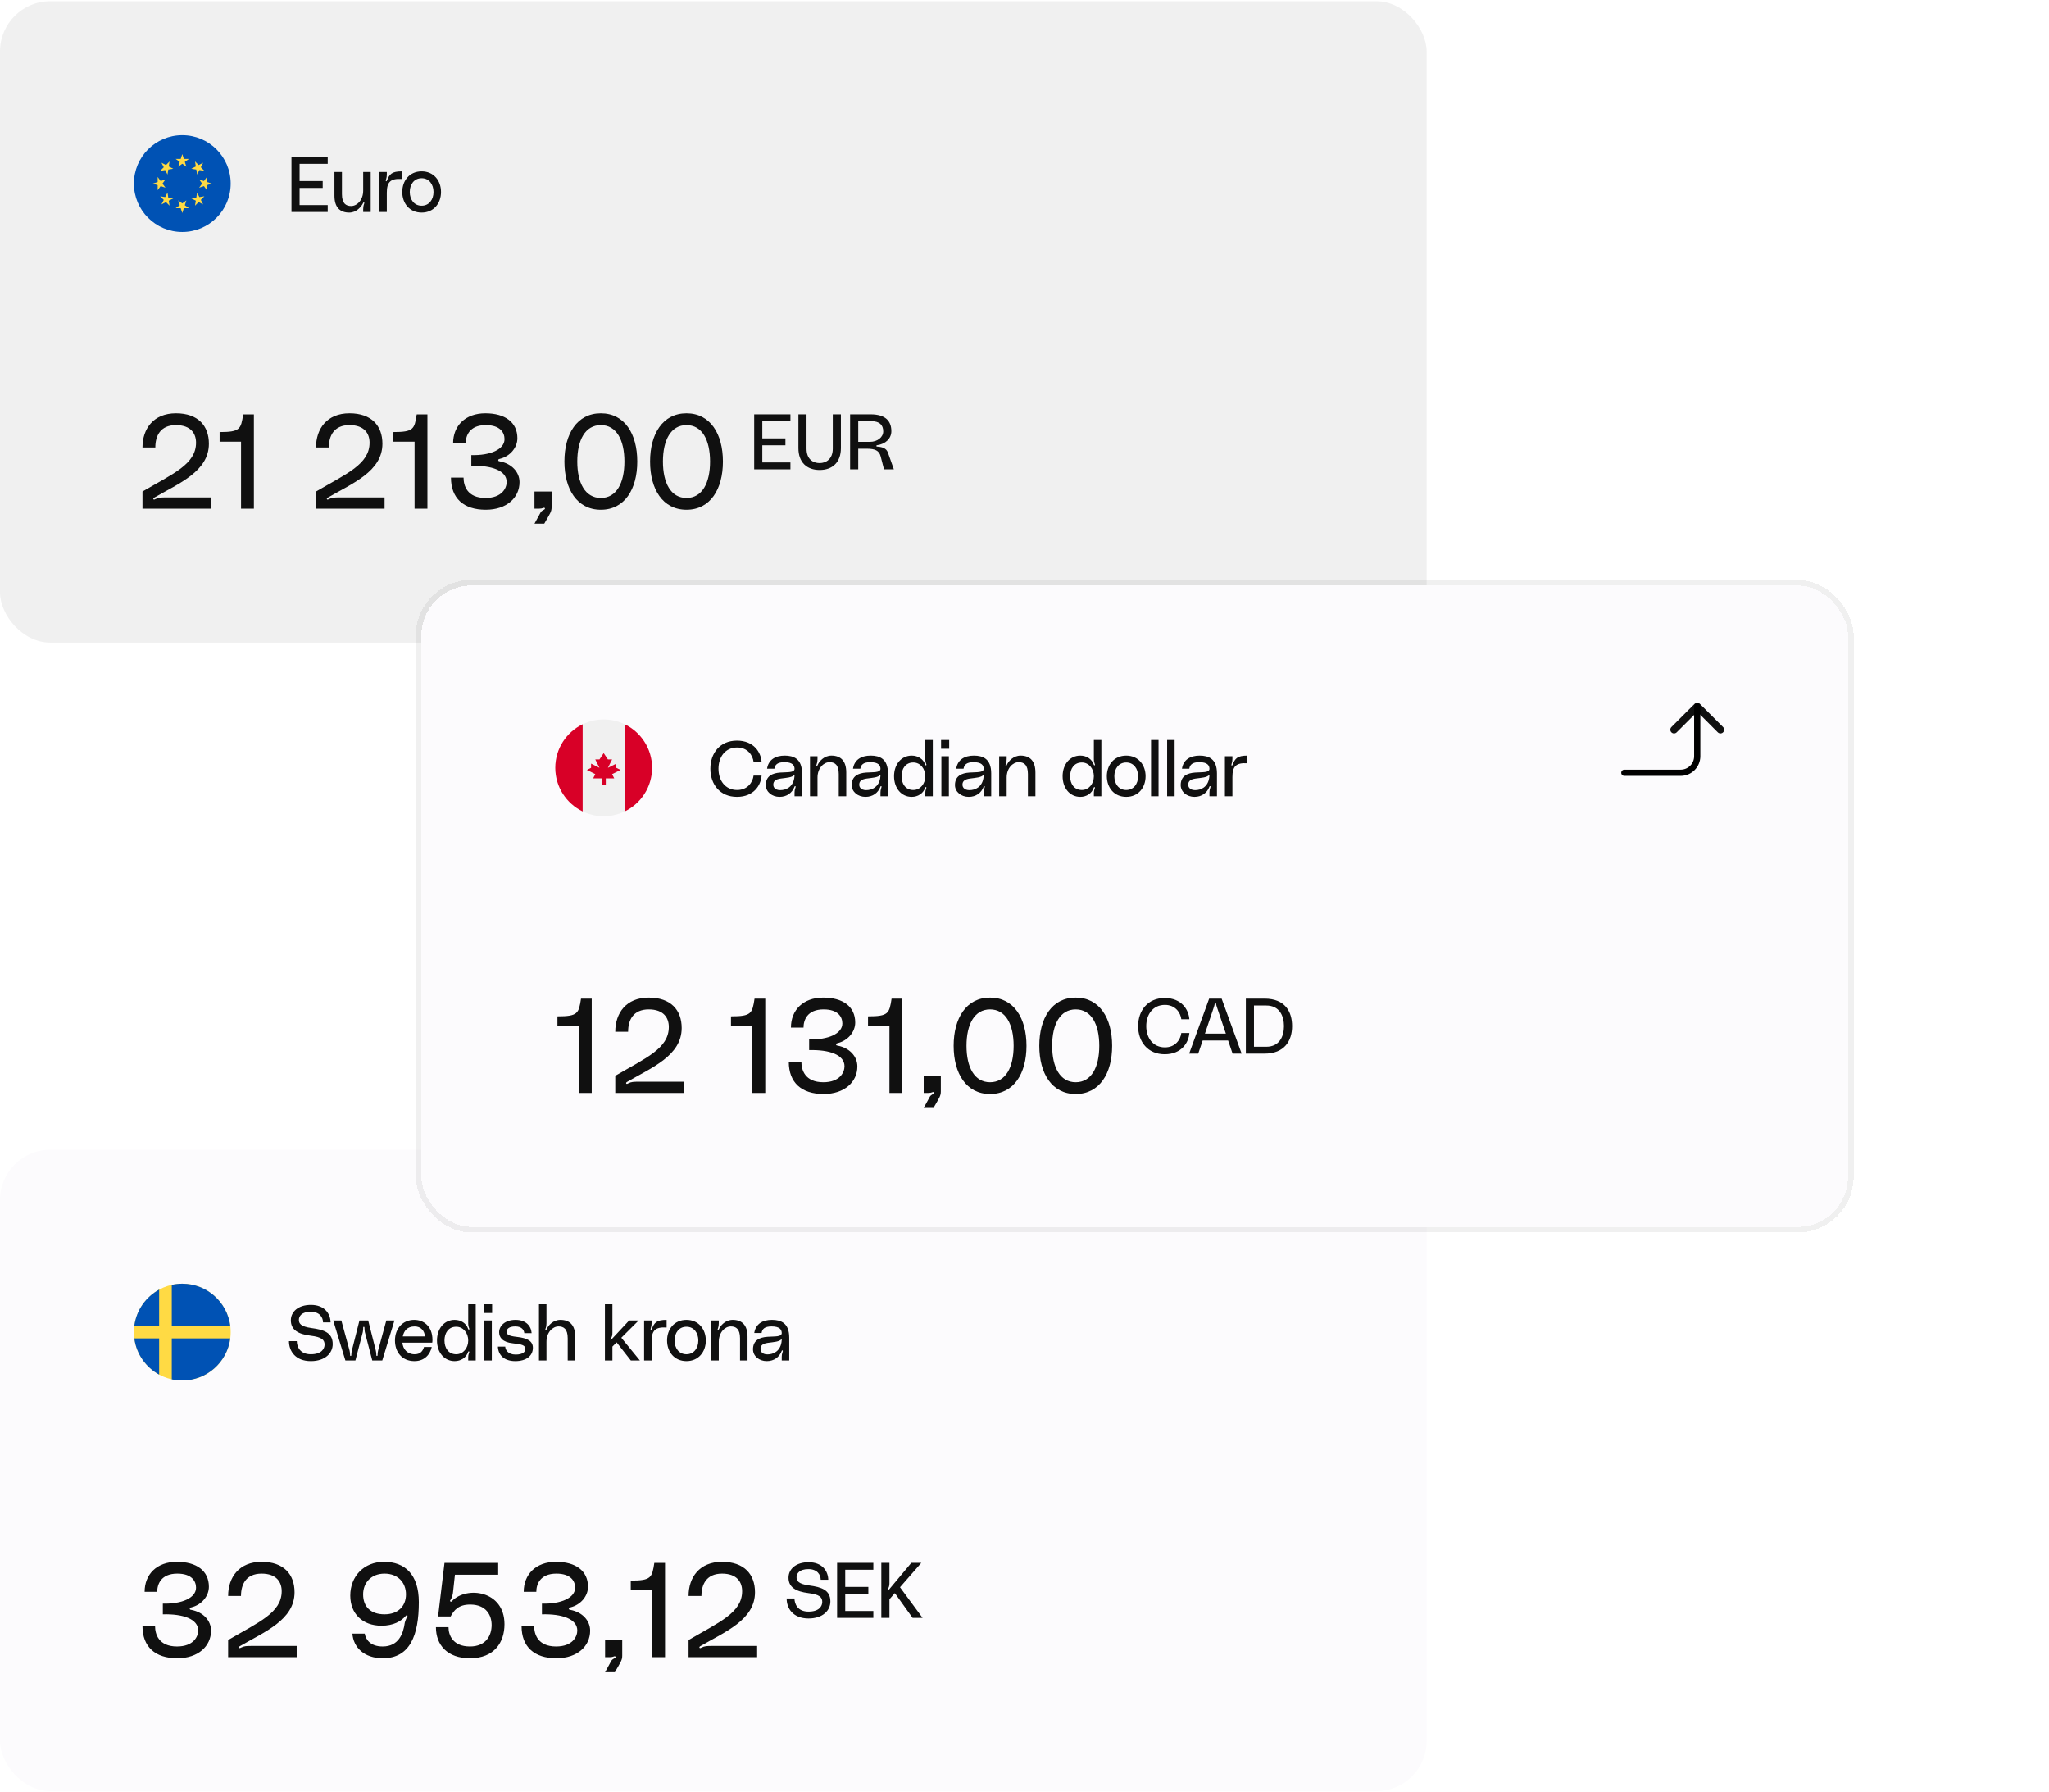 <svg width="469" height="410" viewBox="0 0 469 410" fill="none" xmlns="http://www.w3.org/2000/svg">
<rect y="0.285" width="326.547" height="146.776" rx="11.494" fill="#101010" fill-opacity="0.06"/>
<g clip-path="url(#clip0_1286_20455)">
<path d="M41.725 53.087C47.841 53.087 52.8 48.128 52.8 42.012C52.8 35.896 47.841 30.938 41.725 30.938C35.609 30.938 30.65 35.896 30.65 42.012C30.65 48.128 35.609 53.087 41.725 53.087Z" fill="#0052B4"/>
<path d="M41.724 35.27L42.083 36.373H43.243L42.304 37.055L42.663 38.159L41.724 37.477L40.786 38.159L41.144 37.055L40.206 36.373H41.366L41.724 35.27Z" fill="#FFDA44"/>
<path d="M36.958 37.243L37.992 37.77L38.812 36.949L38.63 38.095L39.664 38.622L38.518 38.803L38.337 39.95L37.81 38.916L36.664 39.097L37.484 38.277L36.958 37.243Z" fill="#FFDA44"/>
<path d="M34.984 42.011L36.088 41.653V40.492L36.77 41.431L37.873 41.072L37.191 42.011L37.873 42.95L36.77 42.591L36.088 43.53V42.37L34.984 42.011Z" fill="#FFDA44"/>
<path d="M36.958 46.777L37.484 45.743L36.664 44.923L37.81 45.104L38.337 44.07L38.518 45.216L39.664 45.398L38.63 45.925L38.812 47.071L37.992 46.25L36.958 46.777Z" fill="#FFDA44"/>
<path d="M41.724 48.752L41.366 47.649H40.206L41.144 46.967L40.786 45.863L41.724 46.545L42.663 45.863L42.304 46.967L43.243 47.649H42.083L41.724 48.752Z" fill="#FFDA44"/>
<path d="M46.493 46.777L45.459 46.25L44.638 47.071L44.82 45.925L43.786 45.398L44.932 45.216L45.114 44.07L45.64 45.104L46.786 44.923L45.966 45.743L46.493 46.777Z" fill="#FFDA44"/>
<path d="M48.467 42.011L47.364 42.37V43.53L46.682 42.591L45.578 42.95L46.26 42.011L45.578 41.072L46.682 41.431L47.364 40.492V41.653L48.467 42.011Z" fill="#FFDA44"/>
<path d="M46.493 37.243L45.966 38.277L46.786 39.097L45.64 38.916L45.114 39.949L44.932 38.803L43.786 38.622L44.82 38.095L44.638 36.949L45.459 37.77L46.493 37.243Z" fill="#FFDA44"/>
</g>
<path d="M75.011 37.498H68.574V41.431H73.866V43.005H68.574V46.938H75.011V48.512H66.715V35.925H75.011V37.498ZM79.948 48.655C77.839 48.655 76.551 47.475 76.551 44.793V39.358H78.268V44.435C78.268 46.563 79.18 47.153 80.377 47.153C81.701 47.153 83.131 45.812 83.131 43.631V39.358H84.847V48.512H83.131V47.904C83.131 47.528 83.167 47.153 83.328 46.688C83.381 46.527 83.453 46.366 83.31 46.313C83.203 46.277 83.149 46.402 83.113 46.474C82.684 47.332 81.593 48.655 79.948 48.655ZM88.394 41.485C88.483 41.503 88.537 41.414 88.573 41.324C89.145 39.858 89.663 39.214 91.97 39.214V40.967C89.306 40.788 88.537 41.735 88.537 44.131V48.512H86.82V39.358H88.537V39.965C88.537 40.341 88.501 40.627 88.34 41.163C88.305 41.306 88.251 41.449 88.394 41.485ZM96.51 39.214C99.281 39.214 100.944 41.342 100.944 43.935C100.944 46.527 99.281 48.655 96.51 48.655C93.739 48.655 92.076 46.527 92.076 43.935C92.076 41.342 93.739 39.214 96.51 39.214ZM96.51 47.081C98.227 47.081 99.228 45.669 99.228 43.935C99.228 42.2 98.227 40.788 96.51 40.788C94.794 40.788 93.792 42.2 93.792 43.935C93.792 45.669 94.794 47.081 96.51 47.081Z" fill="#101010"/>
<path d="M32.612 116.41V112.487C39.57 108.41 44.872 106.265 44.872 101.3C44.872 99.277 43.738 97.284 40.275 97.284C36.688 97.284 35.554 99.767 35.554 102.403H32.612C32.612 98.112 35.125 94.587 40.275 94.587C45.332 94.587 47.815 97.438 47.815 101.545C47.815 107.889 40.918 110.617 35.34 113.866C35.187 113.958 35.003 114.081 35.125 114.265C35.248 114.418 35.432 114.295 35.616 114.203C36.229 113.866 36.872 113.836 37.914 113.836H48.305V116.41H32.612ZM55.662 94.832H58.114V116.41H55.171V101.085H50.267V98.878C54.957 98.878 55.141 98.204 55.662 94.832ZM72.332 116.41V112.487C79.29 108.41 84.592 106.265 84.592 101.3C84.592 99.277 83.458 97.284 79.994 97.284C76.408 97.284 75.274 99.767 75.274 102.403H72.332C72.332 98.112 74.845 94.587 79.994 94.587C85.052 94.587 87.534 97.438 87.534 101.545C87.534 107.889 80.638 110.617 75.06 113.866C74.906 113.958 74.723 114.081 74.845 114.265C74.968 114.418 75.152 114.295 75.336 114.203C75.949 113.866 76.592 113.836 77.634 113.836H88.025V116.41H72.332ZM95.382 94.832H97.834V116.41H94.891V101.085H89.987V98.878C94.677 98.878 94.861 98.204 95.382 94.832ZM103.222 109.299H106.103C106.103 111.108 106.9 113.958 111.129 113.958C114.899 113.958 115.972 111.69 115.972 110.311C115.972 107.675 112.509 106.479 107.881 106.602V104.15C112.264 104.273 115.482 102.832 115.482 100.503C115.482 99.031 114.532 97.284 111.191 97.284C107.39 97.284 106.593 99.798 106.593 101.453H103.712C103.712 97.468 106.471 94.587 111.099 94.587C115.604 94.587 118.424 96.641 118.424 100.288C118.424 102.434 116.769 104.426 114.409 105.008C114.286 105.039 114.041 105.07 114.041 105.315C114.041 105.56 114.286 105.56 114.44 105.591C117.137 106.112 118.915 108.043 118.915 110.341C118.915 113.866 116.003 116.655 111.191 116.655C106.072 116.655 103.222 113.989 103.222 109.299ZM122.337 119.843L123.747 117.268C123.869 117.054 124.084 116.87 124.268 116.778C124.636 116.594 124.789 116.502 124.727 116.318C124.666 116.134 124.452 116.196 124.206 116.288C124.053 116.349 123.777 116.41 123.41 116.41H122.337V112.487H126.26V116.042C126.26 117.115 125.923 117.483 124.574 119.843H122.337ZM137.528 94.587C142.984 94.587 145.865 99.307 145.865 105.621C145.865 111.935 142.984 116.655 137.528 116.655C132.072 116.655 129.191 111.935 129.191 105.621C129.191 99.307 132.072 94.587 137.528 94.587ZM137.528 113.958C141.114 113.958 142.923 110.525 142.923 105.621C142.923 100.717 141.114 97.284 137.528 97.284C133.942 97.284 132.134 100.717 132.134 105.621C132.134 110.525 133.942 113.958 137.528 113.958ZM157.134 94.587C162.589 94.587 165.47 99.307 165.47 105.621C165.47 111.935 162.589 116.655 157.134 116.655C151.678 116.655 148.797 111.935 148.797 105.621C148.797 99.307 151.678 94.587 157.134 94.587ZM157.134 113.958C160.72 113.958 162.528 110.525 162.528 105.621C162.528 100.717 160.72 97.284 157.134 97.284C153.547 97.284 151.739 100.717 151.739 105.621C151.739 110.525 153.547 113.958 157.134 113.958Z" fill="#101010"/>
<path d="M180.922 96.396H174.485V100.33H179.777V101.903H174.485V105.837H180.922V107.41H172.626V94.823H180.922V96.396ZM190.615 94.823H192.475V102.547C192.475 105.801 190.544 107.553 187.612 107.553C184.662 107.553 182.749 105.801 182.749 102.547V94.823H184.608V102.69C184.608 105.104 186.11 105.98 187.612 105.98C189.042 105.98 190.615 105.086 190.615 102.69V94.823ZM194.582 107.41V94.823H199.267C202.771 94.823 204.023 96.432 204.023 98.685C204.023 100.348 202.682 101.635 200.769 101.885C200.661 101.903 200.59 101.939 200.59 102.046C200.59 102.171 200.679 102.207 200.787 102.207C202.539 102.297 203.022 102.976 203.272 103.673L204.595 107.41H202.342L201.573 104.442C201.234 103.101 200.268 102.69 198.409 102.69H196.442V107.41H194.582ZM196.442 101.117H199.106C200.84 101.117 202.163 100.062 202.163 98.721C202.163 97.237 201.269 96.396 199.535 96.396H196.442V101.117Z" fill="#101010"/>
<rect y="263.117" width="326.547" height="146.776" rx="11.494" fill="#FCFBFD"/>
<g clip-path="url(#clip1_1286_20455)">
<path d="M41.725 315.919C47.841 315.919 52.8 310.96 52.8 304.844C52.8 298.728 47.841 293.77 41.725 293.77C35.609 293.77 30.65 298.728 30.65 304.844C30.65 310.96 35.609 315.919 41.725 315.919Z" fill="#FFDA44"/>
<path d="M39.318 303.4H52.706C51.998 297.966 47.352 293.77 41.725 293.77C40.898 293.77 40.093 293.861 39.318 294.033V303.4H39.318Z" fill="#0052B4"/>
<path d="M36.428 303.401V295.117C33.388 296.776 31.211 299.82 30.744 303.401H36.428V303.401Z" fill="#0052B4"/>
<path d="M36.428 306.289H30.744C31.211 309.87 33.388 312.913 36.428 314.573L36.428 306.289Z" fill="#0052B4"/>
<path d="M39.318 306.289V315.656C40.093 315.828 40.898 315.919 41.725 315.919C47.352 315.919 51.998 311.723 52.706 306.289H39.318V306.289Z" fill="#0052B4"/>
</g>
<path d="M71.31 303.924C74.081 304.299 76.155 304.943 76.155 307.589C76.155 309.627 74.456 311.487 71.149 311.487C67.662 311.487 66.142 309.234 66.142 306.91H67.93C67.966 308.161 68.628 309.913 71.149 309.913C73.616 309.913 74.296 308.644 74.296 307.696C74.296 306.588 73.598 305.98 71.131 305.676C68.199 305.318 66.572 304.299 66.572 302.154C66.572 300.187 68.252 298.614 71.167 298.614C74.26 298.614 75.618 300.58 75.672 302.619H73.938C73.938 301.51 73.187 300.187 71.131 300.187C69.021 300.187 68.413 301.224 68.413 302.046C68.413 302.815 68.753 303.584 71.31 303.924ZM76.269 302.189H78.129L80.006 309.037C80.096 309.395 80.131 309.735 80.131 310.092C80.131 310.199 80.149 310.307 80.274 310.307C80.4 310.307 80.417 310.199 80.417 310.092C80.417 309.735 80.453 309.395 80.543 309.037L82.277 302.189H84.279L86.014 309.037C86.103 309.395 86.139 309.735 86.139 310.092C86.139 310.199 86.157 310.307 86.282 310.307C86.407 310.307 86.425 310.199 86.425 310.092C86.425 309.735 86.461 309.395 86.55 309.037L88.427 302.189H90.287L87.498 311.344H85.209L83.51 304.836C83.457 304.567 83.421 304.228 83.421 303.87C83.421 303.763 83.421 303.638 83.278 303.638C83.135 303.638 83.135 303.763 83.135 303.87C83.135 304.228 83.099 304.567 83.046 304.836L81.347 311.344H79.058L76.269 302.189ZM98.986 306.641C98.986 306.892 98.968 307.071 98.932 307.267H92.103C92.228 308.733 93.229 309.913 94.892 309.913C96.125 309.913 96.733 309.305 97.055 308.251H98.825C98.45 309.949 97.198 311.487 94.856 311.487C91.977 311.487 90.404 309.359 90.404 306.767C90.404 304.013 92.192 302.046 94.82 302.046C96.858 302.046 98.986 303.387 98.986 306.641ZM92.192 305.837H97.27C97.162 304.496 96.304 303.548 94.91 303.548C93.193 303.548 92.442 304.603 92.192 305.837ZM107.172 298.471H108.889V311.344H107.172V310.575C107.172 310.253 107.208 310.003 107.351 309.609C107.405 309.466 107.494 309.305 107.315 309.252C107.208 309.216 107.154 309.359 107.136 309.413C106.707 310.7 105.492 311.487 104.061 311.487C101.683 311.487 100.02 309.484 100.02 306.767C100.02 304.049 101.683 302.046 104.061 302.046C105.527 302.046 106.725 302.851 107.136 304.085C107.154 304.138 107.208 304.317 107.351 304.264C107.512 304.21 107.405 304.031 107.351 303.888C107.208 303.513 107.172 303.244 107.172 302.905V298.471ZM104.419 309.913C106.046 309.913 107.172 308.465 107.172 306.767C107.172 305.068 106.046 303.62 104.419 303.62C102.631 303.62 101.737 305.068 101.737 306.767C101.737 308.465 102.631 309.913 104.419 309.913ZM110.784 300.473V298.471H112.643V300.473H110.784ZM110.855 311.344V302.189H112.571V311.344H110.855ZM113.963 308.161H115.644C115.661 308.859 116.234 309.985 118.021 309.985C119.774 309.985 120.256 309.288 120.256 308.698C120.256 307.875 119.488 307.625 117.396 307.41C115 307.16 114.249 306.069 114.249 304.871C114.249 303.495 115.5 302.046 118.004 302.046C120.31 302.046 121.562 303.37 121.687 305.086H120.006C119.952 304.496 119.559 303.548 117.95 303.548C116.502 303.548 115.965 304.138 115.965 304.746C115.965 305.336 116.305 305.73 118.29 305.944C120.757 306.212 121.973 306.928 121.973 308.429C121.973 310.289 120.453 311.487 117.95 311.487C115.465 311.487 114.052 310.182 113.963 308.161ZM128.265 302.046C130.374 302.046 131.662 303.227 131.662 305.908V311.344H129.945V306.266C129.945 304.138 129.034 303.548 127.836 303.548C126.513 303.548 125.082 304.889 125.082 307.071V311.344H123.366V298.471H125.082V302.797C125.082 303.173 125.046 303.548 124.886 304.013C124.832 304.174 124.76 304.353 124.903 304.389C125.011 304.424 125.064 304.299 125.1 304.228C125.458 303.334 126.62 302.046 128.265 302.046ZM146.471 311.344H144.397L141.142 307.196L140.177 308.161V311.344H138.461V298.471H140.177V305.014C140.177 305.64 140.07 305.944 139.802 306.32C139.748 306.409 139.641 306.534 139.748 306.606C139.855 306.677 139.927 306.552 139.998 306.481L144.003 302.189H146.184L142.215 306.141L146.471 311.344ZM149.004 304.317C149.094 304.335 149.147 304.246 149.183 304.156C149.755 302.69 150.274 302.046 152.58 302.046V303.799C149.916 303.62 149.147 304.567 149.147 306.963V311.344H147.431V302.189H149.147V302.797C149.147 303.173 149.112 303.459 148.951 303.995C148.915 304.138 148.861 304.281 149.004 304.317ZM157.121 302.046C159.892 302.046 161.555 304.174 161.555 306.767C161.555 309.359 159.892 311.487 157.121 311.487C154.349 311.487 152.686 309.359 152.686 306.767C152.686 304.174 154.349 302.046 157.121 302.046ZM157.121 309.913C158.837 309.913 159.838 308.501 159.838 306.767C159.838 305.032 158.837 303.62 157.121 303.62C155.404 303.62 154.403 305.032 154.403 306.767C154.403 308.501 155.404 309.913 157.121 309.913ZM167.704 302.046C169.814 302.046 171.101 303.227 171.101 305.908V311.344H169.385V306.266C169.385 304.138 168.473 303.548 167.275 303.548C165.952 303.548 164.522 304.889 164.522 307.071V311.344H162.805V302.189H164.522V302.797C164.522 303.173 164.486 303.548 164.325 304.013C164.271 304.174 164.2 304.353 164.343 304.389C164.45 304.424 164.504 304.299 164.539 304.228C164.897 303.334 166.059 302.046 167.704 302.046ZM172.356 308.787C172.356 306.695 173.893 306.051 175.646 305.926C177.291 305.801 178.953 305.998 178.935 305.05C178.918 304.299 178.489 303.548 176.611 303.548C175.002 303.548 174.448 304.156 174.323 305.05H172.642C172.964 302.958 174.573 302.046 176.683 302.046C178.739 302.046 180.652 302.762 180.652 306.123V311.344H178.935V310.468C178.935 310.128 178.971 309.86 179.132 309.395C179.168 309.234 179.239 309.091 179.114 309.037C178.971 308.984 178.935 309.127 178.9 309.216C178.381 310.575 177.165 311.487 175.503 311.487C173.768 311.487 172.356 310.343 172.356 308.787ZM178.935 306.409C178.381 307.088 177.148 307.106 175.753 307.303C174.644 307.464 174.072 307.857 174.072 308.698C174.072 309.431 174.68 310.11 176.164 309.913C177.559 309.735 178.918 308.715 178.935 306.409Z" fill="#101010"/>
<path d="M32.612 372.131H35.493C35.493 373.94 36.29 376.79 40.52 376.79C44.29 376.79 45.363 374.522 45.363 373.143C45.363 370.507 41.899 369.311 37.271 369.434V366.982C41.654 367.105 44.872 365.664 44.872 363.335C44.872 361.863 43.922 360.116 40.581 360.116C36.781 360.116 35.984 362.63 35.984 364.285H33.102C33.102 360.3 35.861 357.419 40.489 357.419C44.995 357.419 47.815 359.473 47.815 363.12C47.815 365.266 46.16 367.258 43.799 367.84C43.677 367.871 43.432 367.902 43.432 368.147C43.432 368.392 43.677 368.392 43.83 368.423C46.527 368.944 48.305 370.875 48.305 373.173C48.305 376.698 45.393 379.487 40.581 379.487C35.462 379.487 32.612 376.821 32.612 372.131ZM52.218 379.242V375.319C59.175 371.242 64.478 369.097 64.478 364.132C64.478 362.109 63.344 360.116 59.88 360.116C56.294 360.116 55.16 362.599 55.16 365.235H52.218C52.218 360.944 54.731 357.419 59.88 357.419C64.937 357.419 67.42 360.27 67.42 364.377C67.42 370.721 60.524 373.449 54.945 376.698C54.792 376.79 54.608 376.913 54.731 377.097C54.853 377.25 55.037 377.127 55.221 377.035C55.834 376.698 56.478 376.668 57.52 376.668H67.91V379.242H52.218ZM95.867 366.645C95.867 374.216 93.844 379.487 87.622 379.487C83.331 379.487 80.879 376.974 80.664 373.848H83.484C83.699 375.104 84.68 376.79 87.591 376.79C91.208 376.79 92.312 373.909 92.649 371.365C92.679 371.212 92.802 370.783 93.016 370.354C93.139 370.078 93.446 369.771 93.17 369.649C93.016 369.587 92.863 369.802 92.802 369.863C91.79 371.028 90.043 372.039 87.316 372.039C82.963 372.039 80.174 369.281 80.174 365.143C80.174 360.729 83.3 357.419 87.898 357.419C92.649 357.419 95.867 360.27 95.867 366.645ZM92.925 364.867C92.925 362.231 91.147 360.116 88.02 360.116C84.925 360.116 83.117 362.231 83.117 364.867C83.117 367.779 84.925 369.434 88.02 369.434C91.147 369.434 92.925 367.534 92.925 364.867ZM103.488 366.369C106.798 362.936 115.473 363.948 115.473 371.702C115.473 375.809 113.174 379.487 107.565 379.487C102.385 379.487 99.779 376.453 99.779 372.376H102.661C102.661 374.154 103.611 376.79 107.565 376.79C111.212 376.79 112.53 374.307 112.53 371.886C112.53 369.587 111.243 367.227 107.687 367.197C104.959 367.166 103.887 368.515 103.151 369.924H100.27L101.741 357.664H114.032V360.362H104.132L103.703 364.285C103.672 364.745 103.519 365.358 103.274 365.879C103.151 366.154 102.875 366.308 103.09 366.492C103.274 366.645 103.427 366.43 103.488 366.369ZM119.385 372.131H122.266C122.266 373.94 123.063 376.79 127.293 376.79C131.063 376.79 132.136 374.522 132.136 373.143C132.136 370.507 128.672 369.311 124.044 369.434V366.982C128.427 367.105 131.645 365.664 131.645 363.335C131.645 361.863 130.695 360.116 127.354 360.116C123.553 360.116 122.757 362.63 122.757 364.285H119.875C119.875 360.3 122.634 357.419 127.262 357.419C131.768 357.419 134.588 359.473 134.588 363.12C134.588 365.266 132.932 367.258 130.572 367.84C130.45 367.871 130.205 367.902 130.205 368.147C130.205 368.392 130.45 368.392 130.603 368.423C133.3 368.944 135.078 370.875 135.078 373.173C135.078 376.698 132.166 379.487 127.354 379.487C122.235 379.487 119.385 376.821 119.385 372.131ZM138.5 382.675L139.91 380.1C140.033 379.886 140.247 379.702 140.431 379.61C140.799 379.426 140.952 379.334 140.891 379.15C140.829 378.966 140.615 379.028 140.37 379.12C140.216 379.181 139.941 379.242 139.573 379.242H138.5V375.319H142.423V378.874C142.423 379.947 142.086 380.315 140.738 382.675H138.5ZM149.768 357.664H152.22V379.242H149.278V363.917H144.374V361.71C149.063 361.71 149.247 361.036 149.768 357.664ZM157.608 379.242V375.319C164.566 371.242 169.868 369.097 169.868 364.132C169.868 362.109 168.734 360.116 165.271 360.116C161.685 360.116 160.551 362.599 160.551 365.235H157.608C157.608 360.944 160.122 357.419 165.271 357.419C170.328 357.419 172.811 360.27 172.811 364.377C172.811 370.721 165.914 373.449 160.336 376.698C160.183 376.79 159.999 376.913 160.122 377.097C160.244 377.25 160.428 377.127 160.612 377.035C161.225 376.698 161.869 376.668 162.911 376.668H173.301V379.242H157.608Z" fill="#101010"/>
<path d="M185.221 362.822C187.992 363.198 190.066 363.841 190.066 366.488C190.066 368.526 188.368 370.385 185.06 370.385C181.573 370.385 180.054 368.132 180.054 365.808H181.842C181.877 367.06 182.539 368.812 185.06 368.812C187.527 368.812 188.207 367.542 188.207 366.595C188.207 365.486 187.509 364.878 185.042 364.574C182.11 364.217 180.483 363.198 180.483 361.052C180.483 359.085 182.163 357.512 185.078 357.512C188.171 357.512 189.53 359.479 189.583 361.517H187.849C187.849 360.409 187.098 359.085 185.042 359.085C182.932 359.085 182.324 360.122 182.324 360.945C182.324 361.714 182.664 362.483 185.221 362.822ZM199.9 359.228H193.464V363.162H198.756V364.735H193.464V368.669H199.9V370.242H191.604V357.655H199.9V359.228ZM211.167 370.242H208.879L204.82 364.574L203.586 365.987V370.242H201.727V357.655H203.586V362.339C203.586 362.983 203.425 363.323 203.193 363.716C203.139 363.806 203.086 363.877 203.175 363.949C203.265 364.02 203.336 363.949 203.408 363.859L208.593 357.655H210.881L206 363.233L211.167 370.242Z" fill="#101010"/>
<g filter="url(#filter0_d_1286_20455)">
<rect x="96.453" y="129.992" width="326.547" height="146.776" rx="11.494" fill="#FCFBFD" shape-rendering="crispEdges"/>
<rect x="95.814" y="129.354" width="327.825" height="148.053" rx="12.133" stroke="#101010" stroke-opacity="0.06" stroke-width="1.277" shape-rendering="crispEdges"/>
<g clip-path="url(#clip2_1286_20455)">
<path d="M138.178 182.794C144.294 182.794 149.252 177.835 149.252 171.719C149.252 165.603 144.294 160.645 138.178 160.645C132.061 160.645 127.103 165.603 127.103 171.719C127.103 177.835 132.061 182.794 138.178 182.794Z" fill="#F0F0F0"/>
<path d="M149.252 171.718C149.252 167.327 146.697 163.533 142.992 161.742V181.693C146.697 179.902 149.252 176.108 149.252 171.718Z" fill="#D80027"/>
<path d="M127.103 171.718C127.103 176.108 129.658 179.902 133.363 181.694V161.742C129.658 163.533 127.103 167.327 127.103 171.718Z" fill="#D80027"/>
<path d="M140.104 173.163L142.03 172.2L141.067 171.718V170.755L139.141 171.718L140.104 169.792H139.141L138.178 168.348L137.215 169.792H136.252L137.215 171.718L135.289 170.755V171.718L134.326 172.2L136.252 173.163L135.771 174.126H137.697V175.57H138.66V174.126H140.586L140.104 173.163Z" fill="#D80027"/>
</g>
<path d="M162.595 171.925C162.595 168.367 164.794 165.489 168.674 165.489C172.572 165.489 174.163 168.188 174.324 170.352H172.482C172.304 168.868 171.141 167.062 168.728 167.062C166.01 167.062 164.455 169.225 164.455 171.925C164.455 174.625 166.01 176.788 168.728 176.788C171.141 176.788 172.304 174.983 172.482 173.499H174.324C174.163 175.662 172.572 178.362 168.674 178.362C164.794 178.362 162.595 175.483 162.595 171.925ZM175.285 175.662C175.285 173.57 176.822 172.926 178.574 172.801C180.219 172.676 181.882 172.873 181.864 171.925C181.846 171.174 181.417 170.423 179.54 170.423C177.931 170.423 177.376 171.031 177.251 171.925H175.571C175.892 169.833 177.502 168.921 179.611 168.921C181.668 168.921 183.581 169.637 183.581 172.998V178.219H181.864V177.343C181.864 177.003 181.9 176.735 182.061 176.27C182.097 176.109 182.168 175.966 182.043 175.912C181.9 175.859 181.864 176.002 181.828 176.091C181.31 177.45 180.094 178.362 178.431 178.362C176.697 178.362 175.285 177.218 175.285 175.662ZM181.864 173.284C181.31 173.963 180.076 173.981 178.682 174.178C177.573 174.339 177.001 174.732 177.001 175.573C177.001 176.306 177.609 176.985 179.093 176.788C180.487 176.61 181.846 175.59 181.864 173.284ZM190.302 168.921C192.412 168.921 193.699 170.102 193.699 172.783V178.219H191.983V173.141C191.983 171.013 191.071 170.423 189.873 170.423C188.55 170.423 187.12 171.764 187.12 173.946V178.219H185.403V169.064H187.12V169.672C187.12 170.048 187.084 170.423 186.923 170.888C186.869 171.049 186.798 171.228 186.941 171.264C187.048 171.299 187.102 171.174 187.138 171.103C187.495 170.209 188.657 168.921 190.302 168.921ZM194.954 175.662C194.954 173.57 196.492 172.926 198.244 172.801C199.889 172.676 201.552 172.873 201.534 171.925C201.516 171.174 201.087 170.423 199.209 170.423C197.6 170.423 197.046 171.031 196.921 171.925H195.24C195.562 169.833 197.171 168.921 199.281 168.921C201.337 168.921 203.25 169.637 203.25 172.998V178.219H201.534V177.343C201.534 177.003 201.569 176.735 201.73 176.27C201.766 176.109 201.838 175.966 201.712 175.912C201.569 175.859 201.534 176.002 201.498 176.091C200.979 177.45 199.764 178.362 198.101 178.362C196.366 178.362 194.954 177.218 194.954 175.662ZM201.534 173.284C200.979 173.963 199.746 173.981 198.351 174.178C197.243 174.339 196.67 174.732 196.67 175.573C196.67 176.306 197.278 176.985 198.762 176.788C200.157 176.61 201.516 175.59 201.534 173.284ZM211.792 165.346H213.508V178.219H211.792V177.45C211.792 177.128 211.828 176.878 211.971 176.484C212.025 176.341 212.114 176.18 211.935 176.127C211.828 176.091 211.774 176.234 211.756 176.288C211.327 177.575 210.111 178.362 208.681 178.362C206.303 178.362 204.64 176.359 204.64 173.642C204.64 170.924 206.303 168.921 208.681 168.921C210.147 168.921 211.345 169.726 211.756 170.96C211.774 171.013 211.828 171.192 211.971 171.139C212.132 171.085 212.025 170.906 211.971 170.763C211.828 170.388 211.792 170.119 211.792 169.78V165.346ZM209.039 176.788C210.666 176.788 211.792 175.34 211.792 173.642C211.792 171.943 210.666 170.495 209.039 170.495C207.251 170.495 206.357 171.943 206.357 173.642C206.357 175.34 207.251 176.788 209.039 176.788ZM215.403 167.348V165.346H217.263V167.348H215.403ZM215.475 178.219V169.064H217.191V178.219H215.475ZM218.583 175.662C218.583 173.57 220.12 172.926 221.873 172.801C223.517 172.676 225.18 172.873 225.162 171.925C225.144 171.174 224.715 170.423 222.838 170.423C221.229 170.423 220.675 171.031 220.549 171.925H218.869C219.191 169.833 220.8 168.921 222.91 168.921C224.966 168.921 226.879 169.637 226.879 172.998V178.219H225.162V177.343C225.162 177.003 225.198 176.735 225.359 176.27C225.395 176.109 225.466 175.966 225.341 175.912C225.198 175.859 225.162 176.002 225.127 176.091C224.608 177.45 223.392 178.362 221.73 178.362C219.995 178.362 218.583 177.218 218.583 175.662ZM225.162 173.284C224.608 173.963 223.374 173.981 221.98 174.178C220.871 174.339 220.299 174.732 220.299 175.573C220.299 176.306 220.907 176.985 222.391 176.788C223.786 176.61 225.144 175.59 225.162 173.284ZM233.6 168.921C235.71 168.921 236.998 170.102 236.998 172.783V178.219H235.281V173.141C235.281 171.013 234.369 170.423 233.171 170.423C231.848 170.423 230.418 171.764 230.418 173.946V178.219H228.702V169.064H230.418V169.672C230.418 170.048 230.382 170.423 230.221 170.888C230.168 171.049 230.096 171.228 230.239 171.264C230.346 171.299 230.4 171.174 230.436 171.103C230.793 170.209 231.956 168.921 233.6 168.921ZM250.376 165.346H252.092V178.219H250.376V177.45C250.376 177.128 250.412 176.878 250.555 176.484C250.608 176.341 250.698 176.18 250.519 176.127C250.412 176.091 250.358 176.234 250.34 176.288C249.911 177.575 248.695 178.362 247.265 178.362C244.887 178.362 243.224 176.359 243.224 173.642C243.224 170.924 244.887 168.921 247.265 168.921C248.731 168.921 249.929 169.726 250.34 170.96C250.358 171.013 250.412 171.192 250.555 171.139C250.716 171.085 250.608 170.906 250.555 170.763C250.412 170.388 250.376 170.119 250.376 169.78V165.346ZM247.623 176.788C249.25 176.788 250.376 175.34 250.376 173.642C250.376 171.943 249.25 170.495 247.623 170.495C245.835 170.495 244.941 171.943 244.941 173.642C244.941 175.34 245.835 176.788 247.623 176.788ZM257.781 168.921C260.552 168.921 262.215 171.049 262.215 173.642C262.215 176.234 260.552 178.362 257.781 178.362C255.01 178.362 253.347 176.234 253.347 173.642C253.347 171.049 255.01 168.921 257.781 168.921ZM257.781 176.788C259.498 176.788 260.499 175.376 260.499 173.642C260.499 171.907 259.498 170.495 257.781 170.495C256.065 170.495 255.063 171.907 255.063 173.642C255.063 175.376 256.065 176.788 257.781 176.788ZM263.466 165.346H265.182V178.219H263.466V165.346ZM267.146 165.346H268.862V178.219H267.146V165.346ZM270.254 175.662C270.254 173.57 271.791 172.926 273.543 172.801C275.188 172.676 276.851 172.873 276.833 171.925C276.815 171.174 276.386 170.423 274.509 170.423C272.9 170.423 272.345 171.031 272.22 171.925H270.54C270.861 169.833 272.471 168.921 274.58 168.921C276.636 168.921 278.55 169.637 278.55 172.998V178.219H276.833V177.343C276.833 177.003 276.869 176.735 277.03 176.27C277.066 176.109 277.137 175.966 277.012 175.912C276.869 175.859 276.833 176.002 276.797 176.091C276.279 177.45 275.063 178.362 273.4 178.362C271.666 178.362 270.254 177.218 270.254 175.662ZM276.833 173.284C276.279 173.963 275.045 173.981 273.651 174.178C272.542 174.339 271.97 174.732 271.97 175.573C271.97 176.306 272.578 176.985 274.062 176.788C275.456 176.61 276.815 175.59 276.833 173.284ZM281.946 171.192C282.035 171.21 282.089 171.121 282.124 171.031C282.697 169.565 283.215 168.921 285.522 168.921V170.674C282.858 170.495 282.089 171.442 282.089 173.838V178.219H280.372V169.064H282.089V169.672C282.089 170.048 282.053 170.334 281.892 170.87C281.856 171.013 281.803 171.156 281.946 171.192Z" fill="#101010"/>
<path d="M132.988 224.539H135.44V246.117H132.497V230.792H127.593V228.585C132.283 228.585 132.467 227.911 132.988 224.539ZM140.828 246.117V242.194C147.786 238.117 153.088 235.972 153.088 231.007C153.088 228.984 151.954 226.991 148.491 226.991C144.904 226.991 143.77 229.474 143.77 232.11H140.828C140.828 227.819 143.341 224.294 148.491 224.294C153.548 224.294 156.031 227.145 156.031 231.252C156.031 237.596 149.134 240.324 143.556 243.573C143.403 243.665 143.219 243.788 143.341 243.972C143.464 244.125 143.648 244.002 143.832 243.91C144.445 243.573 145.088 243.543 146.13 243.543H156.521V246.117H140.828ZM172.708 224.539H175.16V246.117H172.217V230.792H167.313V228.585C172.003 228.585 172.187 227.911 172.708 224.539ZM180.548 239.006H183.429C183.429 240.815 184.226 243.665 188.456 243.665C192.226 243.665 193.298 241.397 193.298 240.018C193.298 237.382 189.835 236.186 185.207 236.309V233.857C189.59 233.98 192.808 232.539 192.808 230.21C192.808 228.738 191.858 226.991 188.517 226.991C184.716 226.991 183.919 229.505 183.919 231.16H181.038C181.038 227.175 183.797 224.294 188.425 224.294C192.931 224.294 195.75 226.348 195.75 229.995C195.75 232.141 194.095 234.133 191.735 234.715C191.613 234.746 191.367 234.777 191.367 235.022C191.367 235.267 191.613 235.267 191.766 235.298C194.463 235.819 196.241 237.75 196.241 240.048C196.241 243.573 193.329 246.362 188.517 246.362C183.398 246.362 180.548 243.696 180.548 239.006ZM204.076 224.539H206.529V246.117H203.586V230.792H198.682V228.585C203.372 228.585 203.555 227.911 204.076 224.539ZM211.426 249.55L212.836 246.975C212.959 246.761 213.173 246.577 213.357 246.485C213.725 246.301 213.878 246.209 213.817 246.025C213.756 245.841 213.541 245.903 213.296 245.995C213.143 246.056 212.867 246.117 212.499 246.117H211.426V242.194H215.349V245.749C215.349 246.822 215.012 247.19 213.664 249.55H211.426ZM226.617 224.294C232.073 224.294 234.954 229.014 234.954 235.328C234.954 241.642 232.073 246.362 226.617 246.362C221.162 246.362 218.281 241.642 218.281 235.328C218.281 229.014 221.162 224.294 226.617 224.294ZM226.617 243.665C230.204 243.665 232.012 240.232 232.012 235.328C232.012 230.424 230.204 226.991 226.617 226.991C223.031 226.991 221.223 230.424 221.223 235.328C221.223 240.232 223.031 243.665 226.617 243.665ZM246.223 224.294C251.679 224.294 254.56 229.014 254.56 235.328C254.56 241.642 251.679 246.362 246.223 246.362C240.767 246.362 237.886 241.642 237.886 235.328C237.886 229.014 240.767 224.294 246.223 224.294ZM246.223 243.665C249.809 243.665 251.617 240.232 251.617 235.328C251.617 230.424 249.809 226.991 246.223 226.991C242.637 226.991 240.828 230.424 240.828 235.328C240.828 240.232 242.637 243.665 246.223 243.665Z" fill="#101010"/>
<path d="M260.507 230.824C260.507 227.266 262.706 224.387 266.586 224.387C270.483 224.387 272.075 227.087 272.236 229.25H270.394C270.215 227.766 269.053 225.96 266.639 225.96C263.922 225.96 262.366 228.124 262.366 230.824C262.366 233.523 263.922 235.687 266.639 235.687C269.053 235.687 270.215 233.881 270.394 232.397H272.236C272.075 234.56 270.483 237.26 266.586 237.26C262.706 237.26 260.507 234.382 260.507 230.824ZM282.128 237.117L281.109 234.113H275.281L274.262 237.117H272.188L276.765 224.53H279.625L284.203 237.117H282.128ZM275.799 232.54H280.591L278.517 226.39C278.445 226.157 278.374 225.943 278.338 225.639C278.32 225.531 278.32 225.424 278.195 225.424C278.07 225.424 278.07 225.531 278.052 225.639C278.016 225.943 277.945 226.157 277.873 226.39L275.799 232.54ZM289.439 224.53C294.141 224.53 295.75 227.498 295.75 230.824C295.75 234.149 294.034 237.117 289.439 237.117H285.166V224.53H289.439ZM289.85 235.544C292.818 235.544 293.891 233.219 293.891 230.824C293.891 228.428 292.818 226.103 289.85 226.103H287.025V235.544H289.85Z" fill="#101010"/>
<path d="M393.794 162.989L388.484 157.68L383.174 162.989" stroke="#101010" stroke-width="1.707" stroke-linecap="round" stroke-linejoin="round"/>
<path d="M388.484 157.68V169.058C388.484 171.152 386.786 172.85 384.691 172.85H371.796" stroke="black" stroke-width="1.422" stroke-linecap="round" stroke-linejoin="round"/>
</g>
<defs>
<filter id="filter0_d_1286_20455" x="51.175" y="88.715" width="417.102" height="237.332" filterUnits="userSpaceOnUse" color-interpolation-filters="sRGB">
<feFlood flood-opacity="0" result="BackgroundImageFix"/>
<feColorMatrix in="SourceAlpha" type="matrix" values="0 0 0 0 0 0 0 0 0 0 0 0 0 0 0 0 0 0 127 0" result="hardAlpha"/>
<feOffset dy="4"/>
<feGaussianBlur stdDeviation="22"/>
<feComposite in2="hardAlpha" operator="out"/>
<feColorMatrix type="matrix" values="0 0 0 0 0 0 0 0 0 0 0 0 0 0 0 0 0 0 0.05 0"/>
<feBlend mode="normal" in2="BackgroundImageFix" result="effect1_dropShadow_1286_20455"/>
<feBlend mode="normal" in="SourceGraphic" in2="effect1_dropShadow_1286_20455" result="shape"/>
</filter>
<clipPath id="clip0_1286_20455">
<rect width="22.149" height="22.149" fill="white" transform="translate(30.65 30.938)"/>
</clipPath>
<clipPath id="clip1_1286_20455">
<rect width="22.149" height="22.149" fill="white" transform="translate(30.65 293.77)"/>
</clipPath>
<clipPath id="clip2_1286_20455">
<rect width="22.149" height="22.149" fill="white" transform="translate(127.103 160.645)"/>
</clipPath>
</defs>
</svg>

